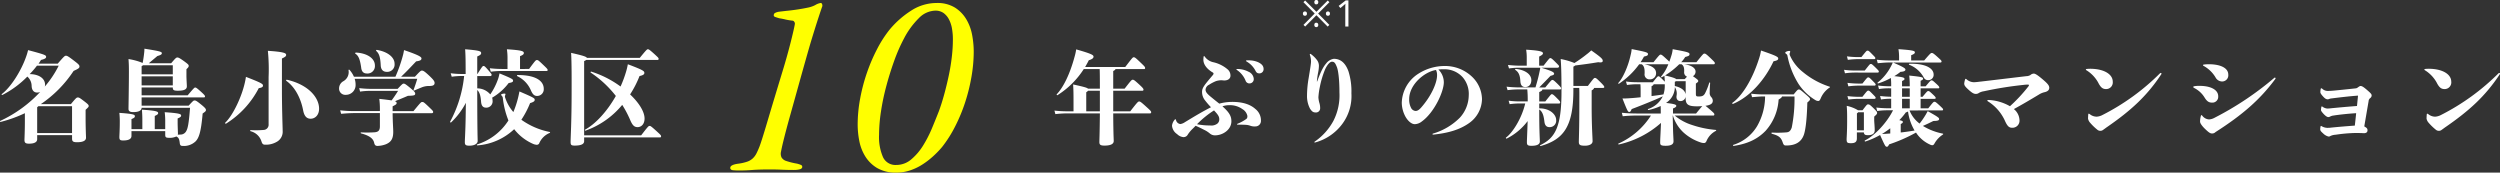 <svg xmlns="http://www.w3.org/2000/svg" width="682.395" height="47.114" viewBox="0 0 682.395 47.114"><rect x="0" y="0" width="682.395" height="47.114" fill="#333333" stroke="none"/><defs><style>.a{fill:#fff;}.b{fill:#ff0;}</style></defs><g transform="translate(16712.146 10612.25)"><g transform="translate(-16712.52 -10638.432)"><path class="a" d="M-79.016-8.82a32.539,32.539,0,0,0,8.96-9.072c1.372-.616,1.6-.812,1.6-1.2,0-.336-.14-.56-1.316-1.456-1.848-1.428-2.072-1.484-2.38-1.484s-.448.084-2.24,2.156h-5.236a10.5,10.5,0,0,0,.672-1.008c1.148-.28,1.4-.532,1.4-.84,0-.476-.308-.616-4.928-1.848a14.742,14.742,0,0,1-.532,1.792c-1.372,3.948-4.228,8.4-6.636,10.192-.14.112.028.308.168.252a26.13,26.13,0,0,0,6.8-5.012,3.473,3.473,0,0,1,1.176,2.6c.056,1.2.672,1.764,1.512,1.764a2.009,2.009,0,0,0,.812-.168,34.995,34.995,0,0,1-10.892,7.9c-.14.056-.056.308.112.28a36.283,36.283,0,0,0,6.608-2.38v2.1c0,2.716-.112,4.844-.112,5.18,0,.756.252,1.036,1.232,1.036,1.428,0,2.24-.392,2.24-1.232V-.364h9.52v.9c0,.756.2,1.036,1.372,1.036,1.54,0,2.436-.392,2.436-1.232,0-.308-.112-2.688-.112-5.068V-7.28c.784-.728.84-.812.84-1.036,0-.252-.056-.392-1.064-1.176-1.456-1.12-1.568-1.148-1.9-1.148-.308,0-.42.028-1.9,1.82ZM-80-.924V-7.98c.14-.112.252-.2.336-.28h9.184V-.924Zm5.88-18.4a27.437,27.437,0,0,1-3.808,5.712,1.586,1.586,0,0,0,.084-.5c0-1.792-1.764-2.884-4.2-2.912a24.213,24.213,0,0,0,1.988-2.3ZM-51.492-8.4v-2.268h17.024a.251.251,0,0,0,.28-.28c0-.224-.28-.532-1.344-1.484-.98-.868-1.12-.924-1.344-.924-.2,0-.336.112-2.044,2.128H-51.492v-2.156h8.512v.056c0,.616.2.84,1.344.84,1.6,0,2.492-.28,2.492-1.2,0-.448-.112-1.9-.112-2.884v-1.792c.56-.532.616-.644.616-.924,0-.252-.084-.392-1.232-1.232-1.288-.924-1.568-1.036-1.876-1.036-.28,0-.476.14-1.68,1.568h-6.1c.756-.644,1.54-1.288,2.324-1.96,1.008-.308,1.232-.448,1.232-.812,0-.392-.9-.588-4.76-1.2a7.14,7.14,0,0,1-.056,1.064c-.112,1.12-.252,1.932-.42,2.828a17.086,17.086,0,0,0-3.864-1.064c.084,1.148.112,1.68.112,3.5,0,3.724-.112,9.744-.112,10.08,0,.588.308.9,1.316.9,1.68,0,2.268-.56,2.268-1.176h13.216c-.336,4.368-.616,5.628-1.036,6.356a1.762,1.762,0,0,1-1.68.952,5.4,5.4,0,0,1-.644.028.46.46,0,0,0,.056-.28c0-.42-.084-1.82-.084-3.388v-.756c.812-.336.952-.532.952-.784,0-.42-.364-.644-4.48-.924a19.584,19.584,0,0,1,.14,2.688v1.932h-2.856V-5.6c.812-.364.924-.532.924-.784,0-.392-.392-.672-4.424-.924.084,1.176.112,1.792.112,3v2.3h-2.968V-4.732c.812-.364.924-.5.924-.784,0-.42-.2-.644-4.228-.924a22.728,22.728,0,0,1,.112,2.688c0,1.848-.112,3.612-.112,3.864,0,.784.168.98,1.036.98,1.624,0,2.268-.476,2.268-1.26V-1.456h9.212v.868c0,.728.084.952,1.008.952A4.049,4.049,0,0,0-42.028,0c.672.308.84.756.952,1.82.056.56.28.756.728.756a4.629,4.629,0,0,0,3.64-1.288c.84-.924,1.428-2.38,1.876-7.56.784-.532.9-.672.9-.952s-.168-.56-1.232-1.428c-1.372-1.12-1.568-1.176-1.876-1.176-.28,0-.392.084-1.624,1.428Zm8.512-11.032v2.464h-8.512V-19.18a3.251,3.251,0,0,0,.392-.252Zm-8.512,5.488v-2.464h8.512v2.464Zm38.3-7.336c.952-.448,1.148-.644,1.148-.98,0-.448-.364-.812-4.984-1.12a51.522,51.522,0,0,1,.2,7.168V-3.36A1.429,1.429,0,0,1-18.06-1.792a24.013,24.013,0,0,1-3.668.056c-.168,0-.168.252,0,.308a4.163,4.163,0,0,1,3,2.94c.2.532.42.728.924.728a5.828,5.828,0,0,0,3.164-.756A3.141,3.141,0,0,0-12.992-1.54c0-.98-.2-5.516-.2-11.592ZM-28.448-3.5a24.919,24.919,0,0,0,8.932-9.688c.924-.14,1.148-.364,1.148-.7,0-.42-.224-.672-4.648-2.38-.112.756-.224,1.26-.308,1.624-.868,3.836-3.192,8.82-5.348,10.892C-28.784-3.64-28.588-3.416-28.448-3.5Zm16.464-11.676c2.38,1.708,3.948,4.732,4.592,8.092.308,1.568.98,2.24,2.044,2.24,1.176,0,2.3-.952,2.3-2.744,0-3-2.884-6.552-8.792-7.9C-12.012-15.512-12.124-15.26-11.984-15.176ZM13.776-19.4c.056,1.008.5,1.764,1.68,1.764a2,2,0,0,0,2.1-2.212c0-1.792-1.932-3.3-4.816-3.78-.168-.028-.308.168-.2.28C13.188-22.764,13.664-22.008,13.776-19.4Zm-6.944-3.22c.756.532,1.232,1.2,1.6,3.752.112,1.2.672,1.68,1.6,1.68a2.021,2.021,0,0,0,2.156-2.184c0-1.96-2.128-3.36-5.152-3.528C6.86-22.9,6.692-22.708,6.832-22.624ZM17.024-6.916V-8.232c.98-.476,1.092-.616,1.092-.9,0-.2-.084-.364-.476-.476,1.344-.56,2.464-1.008,3.556-1.484,1.792-.056,1.988-.14,1.988-.644,0-.252-.2-.56-1.484-1.624-1.2-.98-1.4-1.064-1.652-1.064s-.364.056-1.652,1.428h-7.42a28.618,28.618,0,0,1-3.08-.2l.252.952a17.571,17.571,0,0,1,2.828-.2h7.532q-.966,1.554-1.764,2.6c-.728-.112-1.792-.252-3.36-.42a21.572,21.572,0,0,1,.168,2.828v.5H6.8a31.622,31.622,0,0,1-4.088-.2l.252.952c1.54-.14,2.828-.2,3.836-.2h6.748v3.64c0,1.092-.448,1.512-1.4,1.6a30.619,30.619,0,0,1-3.724.028c-.168,0-.168.224,0,.28,2.212.588,3.3,1.372,3.556,2.548.14.616.364.868.924.868a6.793,6.793,0,0,0,2.268-.448C16.52,1.568,17.192.728,17.192-1.26c0-1.008-.14-2.408-.168-5.1H27.776a.3.3,0,0,0,.308-.336c0-.224-.056-.308-1.2-1.4-1.344-1.288-1.456-1.316-1.764-1.316-.336,0-.392.056-2.408,2.492Zm2.3-9.38c1.316-1.232,2.66-2.66,4.116-4.2,1.2-.168,1.456-.392,1.456-.812,0-.364-.532-.84-4.76-2.268-.084.532-.168.924-.252,1.26a39.725,39.725,0,0,1-2.1,6.02H6.468a7.135,7.135,0,0,0-1.176-1.848c-.112-.14-.308-.112-.308.056a2.842,2.842,0,0,1-1.4,3,2.261,2.261,0,0,0-1.176,1.96,1.691,1.691,0,0,0,1.82,1.764A2.657,2.657,0,0,0,6.916-14.14a5.014,5.014,0,0,0-.252-1.6h17.08c-.252.924-.56,1.792-1.008,3.052-.056.168.028.2.2.14.98-.42,1.652-.7,2.212-.924a5.54,5.54,0,0,1,2.016-.308c1.008-.028,1.316-.308,1.316-.84,0-.448-.336-.9-1.428-1.932-1.344-1.26-1.68-1.428-2.016-1.428-.308,0-.448.084-1.932,1.68Zm39.732-1.568c.2,0,.28-.084.28-.28s-.084-.336-1.148-1.344c-1.4-1.344-1.484-1.372-1.792-1.372-.28,0-.364.056-2.128,2.436H51.8v-3.5c.9-.336,1.036-.588,1.036-.868,0-.476-.56-.756-4.62-1.008a16.421,16.421,0,0,1,.168,2.128v3.248H46.816a31.033,31.033,0,0,1-3.276-.2l.28.952a20.5,20.5,0,0,1,3-.2Zm-8.008,1.4a7.594,7.594,0,0,1,3.7,3.836c.532,1.232,1.008,1.568,1.736,1.568a1.815,1.815,0,0,0,1.792-1.96c0-1.9-1.764-3.752-7.14-3.752A.166.166,0,0,0,51.044-16.464Zm-10.92,3.78c.616.588.924,1.54,1.036,3.164.084,1.12.5,1.652,1.344,1.652A1.714,1.714,0,0,0,44.3-9.828a2.358,2.358,0,0,0-.112-.756,15.249,15.249,0,0,0,4.508-4c1.036-.168,1.2-.336,1.2-.644,0-.364-.056-.5-3.7-1.988a10.053,10.053,0,0,1-.364,1.456A17.969,17.969,0,0,1,43.68-11.48a4.713,4.713,0,0,0-3.556-1.652v-3.36h3.612a.317.317,0,0,0,.308-.336c0-.224-.084-.308-.9-1.26-.98-1.12-1.092-1.148-1.316-1.148s-.308.056-1.652,2.184h-.056V-21.84c.924-.392,1.064-.616,1.064-.9,0-.5-.252-.728-4.368-1.064.112,1.456.14,2.968.14,6.748H35.9a22.853,22.853,0,0,1-3.024-.2l.28.952a19.306,19.306,0,0,1,2.744-.2h.644A33.2,33.2,0,0,1,32.732-4.06c-.084.14.14.336.252.224a20.249,20.249,0,0,0,4.032-5.348l-.056,3.92c-.056,3.724-.224,6.02-.224,6.8,0,.7.168.98,1.232.98,1.4,0,2.268-.532,2.268-1.288s-.112-2.716-.112-13.272ZM59.892-1.232a19.856,19.856,0,0,1-7.728-3.332A24.722,24.722,0,0,0,54.544-9.1c1.176-.364,1.26-.616,1.26-.924,0-.42-.28-.588-4.172-2.268A26.387,26.387,0,0,1,49.98-6.664a11.563,11.563,0,0,1-2.24-3.948.777.777,0,0,1,0-.616.746.746,0,0,0,.084-.336c0-.084-.084-.14-.28-.14-.28,0-.9.112-.9.28,0,.084.028.168.224.392a.853.853,0,0,1,.224.448,23.7,23.7,0,0,0,1.54,6.216,15.664,15.664,0,0,1-8.512,6.524.143.143,0,0,0,.056.28A16.351,16.351,0,0,0,50.2-1.988a13.279,13.279,0,0,0,5.208,4.032,3,3,0,0,0,.9.224.749.749,0,0,0,.7-.336A5.315,5.315,0,0,1,59.864-.952C60.032-1.008,60.06-1.2,59.892-1.232ZM69.3-.308V-20.58a1.989,1.989,0,0,0,.56-.308H89.32a.268.268,0,0,0,.308-.308c0-.252-.168-.392-1.2-1.344-1.344-1.2-1.484-1.26-1.736-1.26-.224,0-.336.056-2.212,2.352H70.056c-.14-.308-.84-.588-4.312-1.372.168,2.884.14,7.168.14,10.472,0,8.316-.28,12.6-.28,13.8,0,.868.168,1.036,1.148,1.036,1.624,0,2.548-.364,2.548-1.2V.252H89.992A.268.268,0,0,0,90.3-.056c0-.252-.14-.392-1.148-1.316-1.54-1.4-1.736-1.512-1.988-1.512s-.364.056-2.3,2.576Zm.28-1.568c-.14.084-.056.336.112.28a22.914,22.914,0,0,0,10-7.028,28.848,28.848,0,0,1,2.1,3.948c.672,1.624,1.176,2.128,2.1,2.128,1.008,0,1.9-.812,1.9-2.352,0-1.848-1.512-4.284-3.948-6.58a27.272,27.272,0,0,0,2.576-5.012c1.008-.224,1.316-.476,1.316-.84,0-.5-.2-.756-4.508-2.38a18.655,18.655,0,0,1-.42,1.82,30.841,30.841,0,0,1-1.568,4.256,27.5,27.5,0,0,0-7.98-4.06c-.168-.056-.28.2-.14.28a29.012,29.012,0,0,1,6.832,6.356C75.544-6.776,72.352-3.388,69.58-1.876Z" transform="translate(90.52 63.432)"/><path class="a" d="M16.716-6.86v-5.628h7.952a.268.268,0,0,0,.308-.308c0-.252-.2-.5-1.176-1.4-1.288-1.176-1.456-1.288-1.764-1.288-.28,0-.42.14-2.212,2.436H16.716v-4.816c.392-.2.588-.336.616-.532h7.812c.2,0,.28-.084.28-.28,0-.28-.14-.448-1.26-1.512-1.372-1.316-1.54-1.428-1.848-1.428-.28,0-.364.112-2.324,2.66H9.044q.546-.924,1.008-1.848c1.064-.336,1.288-.644,1.288-.98,0-.448-.5-.784-4.732-1.988a15.055,15.055,0,0,1-.448,2.044c-1.26,4.648-3,8.232-4.844,10.192-.112.112.056.336.2.252A23.093,23.093,0,0,0,8.68-18.4h4.34c.028.616.056,1.848.056,5.348H9.828c-.28-.28-1.232-.532-4.06-1.148.112,1.652.112,2.688.112,5.488V-6.86H4.424a33.862,33.862,0,0,1-3.752-.2L.924-6.1a28.46,28.46,0,0,1,3.5-.2h8.652c-.056,5.992-.14,7.308-.14,7.784,0,.756.252,1.008,1.4,1.008,1.652,0,2.52-.42,2.52-1.26,0-.476-.112-1.848-.14-7.532H26.768c.2,0,.308-.112.308-.336s-.168-.42-1.26-1.4c-1.54-1.4-1.736-1.512-2.016-1.512s-.42.084-2.436,2.688Zm-7.364,0v-5.208a1.678,1.678,0,0,0,.5-.42h3.22V-6.86ZM50.624-18.424c-.224,0-.28.028-.28.112s.084.14.224.224a6.43,6.43,0,0,1,2.268,2.828,1.106,1.106,0,0,0,1.092.784,1.166,1.166,0,0,0,1.148-1.26,2.29,2.29,0,0,0-1.428-1.932A6.634,6.634,0,0,0,50.624-18.424Zm2.632-2.352c-.2,0-.28.028-.28.112,0,.112.056.14.224.252a6.188,6.188,0,0,1,2.268,2.324c.336.7.588.868,1.2.868a1.139,1.139,0,0,0,1.092-1.2c0-.98-.728-1.484-1.54-1.876a6.33,6.33,0,0,0-2.632-.476ZM39.2-2.912c.924.364,1.792.84,2.492,1.176a7.212,7.212,0,0,1,1.372.9,2.141,2.141,0,0,0,1.4.532c2.24,0,4.508-1.6,4.508-3.836,0-1.4-.56-2.408-2.436-4.088a5.248,5.248,0,0,1,1.792-.308,5.781,5.781,0,0,1,3.64,1.064A2.816,2.816,0,0,1,53.34-5.6c0,.476-.084.672-.364.868a11.1,11.1,0,0,1-2.324,1.26c-.112.056-.14.084-.14.14,0,.084.084.112.2.112.616,0,1.6,0,2.352.056A4.189,4.189,0,0,1,54.1-2.94a3.341,3.341,0,0,0,1.428.2,1.5,1.5,0,0,0,1.512-1.568A3.963,3.963,0,0,0,55.524-7.5C53.956-8.9,51.772-9.436,49.2-9.436a13.407,13.407,0,0,0-3.528.476c-.644-.5-1.484-1.176-2.436-1.96-.868-.728-1.316-1.232-1.316-1.848a1.621,1.621,0,0,1,.952-1.344A10.868,10.868,0,0,1,44.8-15.12a5.175,5.175,0,0,1,1.372-.224,2.769,2.769,0,0,1,.42.028,3.541,3.541,0,0,0,.448.028c.98,0,1.68-.476,1.68-1.316a2.211,2.211,0,0,0-.84-1.764,9.078,9.078,0,0,0-3.752-1.876,3.869,3.869,0,0,1-2.436-1.568c-.056-.084-.084-.112-.168-.112-.056,0-.112.028-.14.14-.028.336-.056.588-.056.84,0,1.092.7,2.352,2.492,3.444a.4.4,0,0,1,.28.364.81.81,0,0,1-.252.448c-2.24,2.66-2.884,3.388-2.884,4.536a3.675,3.675,0,0,0,.644,2.072A21.274,21.274,0,0,0,43.4-7.98c-2.324,1.2-4,2.184-7.084,4.06a3.156,3.156,0,0,1-1.26.532,1.383,1.383,0,0,1-1.2-1.092c-.028-.14-.112-.224-.168-.224-.084,0-.14.056-.224.168a2.964,2.964,0,0,0-.7,1.6,3.067,3.067,0,0,0,1.4,2.3,2.812,2.812,0,0,0,1.68.812,1.288,1.288,0,0,0,1.232-.7,8.768,8.768,0,0,1,1.372-1.624Zm5.236-3.976c.952,1.008,1.232,1.54,1.232,2.184a1.493,1.493,0,0,1-.5,1.176A2.693,2.693,0,0,1,43.2-3a19.284,19.284,0,0,1-3.612-.336,25.185,25.185,0,0,1,4.648-3.78Zm27.356,8.54A13.7,13.7,0,0,0,79.24-3.416a12.747,12.747,0,0,0,2.492-8.372,18.063,18.063,0,0,0-.812-6.02c-.952-2.6-2.436-3.388-4-3.388a3.218,3.218,0,0,0-2.1,1.288c-.616.728-1.288,1.736-2.436,4.9H72.3a23.34,23.34,0,0,1,.364-2.52,9.75,9.75,0,0,0,.2-1.792,2.609,2.609,0,0,0-.448-1.428,7.847,7.847,0,0,0-1.736-1.736.237.237,0,0,0-.168-.056.15.15,0,0,0-.14.14.866.866,0,0,0,.056.224,5.49,5.49,0,0,1,.28,1.736c0,.532-.224,1.932-.672,4.648a28.808,28.808,0,0,0-.42,4.536,7.344,7.344,0,0,0,.84,3.7c.5.728.812,1.008,1.568,1.008a1.131,1.131,0,0,0,1.176-1.092,4.831,4.831,0,0,0-.168-1.372,6.6,6.6,0,0,1-.308-1.708,18.993,18.993,0,0,1,.392-2.8,25.117,25.117,0,0,1,1.456-4.844c.672-1.4,1.372-2.044,1.848-2.044.644,0,.9.336,1.344,1.456.336.812.7,3.164.7,6.916A15.28,15.28,0,0,1,76.8-4.228,16.23,16.23,0,0,1,71.68,1.428c-.056.056-.056.056-.056.112a.12.12,0,0,0,.112.112ZM104.02-.5c4.144-.42,7.28-1.344,9.856-3.164a8.176,8.176,0,0,0,3.5-6.5,8.622,8.622,0,0,0-2.8-6.216,10.675,10.675,0,0,0-7.42-2.856,13.358,13.358,0,0,0-7.224,2.156,9.687,9.687,0,0,0-4.452,7.9A8.11,8.11,0,0,0,96.488-5.4c.616,1.092,1.6,2.044,2.548,2.044a3.253,3.253,0,0,0,1.9-.728c3.444-2.464,6.02-8.2,6.02-10.7a4.928,4.928,0,0,0-1.484-3.5,11.474,11.474,0,0,1,1.372-.056,6.657,6.657,0,0,1,5.264,2.184,6.945,6.945,0,0,1,1.652,4.956,9.2,9.2,0,0,1-2.408,6.048,17.176,17.176,0,0,1-7.364,4.368.143.143,0,0,0-.112.14C103.88-.56,103.908-.5,104.02-.5Zm.812-17.64a3.328,3.328,0,0,1,.28,1.456c0,1.96-1.456,5.516-4.368,8.82-.672.756-1.12.9-1.512.9A1.515,1.515,0,0,1,98-7.84a4.886,4.886,0,0,1-.5-2.352C97.5-14.224,101.78-17.7,104.832-18.144ZM133-8.988h5.348c.28,0,.364-.112.364-.336s-.168-.42-.9-1.148c-.952-.98-1.148-1.064-1.372-1.064-.2,0-.252.056-1.792,1.988H133v-2.576c.672-.28.84-.448.84-.7h4.648c.392,0,.476-.084.476-.308s-.168-.42-.924-1.176c-1.064-1.036-1.2-1.12-1.456-1.12-.224,0-.336.112-1.932,2.044H133c1.26-1.288,1.876-1.9,3.08-3.164.672-.168.98-.28.98-.588,0-.448-.784-.784-3.5-1.624h4.4c.308,0,.448-.168.448-.392,0-.168-.112-.28-1.092-1.26-.9-.9-1.092-.98-1.288-.98s-.252.028-1.848,2.072h-1.2v-2.492c.812-.392,1.036-.644,1.036-.868,0-.42-.42-.756-4.592-1.008a12.856,12.856,0,0,1,.168,2.128v2.24h-1.848a31.032,31.032,0,0,1-3.276-.2l.28.952a20.5,20.5,0,0,1,3-.2h5.544c-.056.364-.14.812-.224,1.148-.308,1.54-.616,2.6-1.092,4.228h-4.62a31.033,31.033,0,0,1-3.276-.2l.28.952a20.5,20.5,0,0,1,3-.2h2.38a29.9,29.9,0,0,1,.112,3.276h-2.184a22.853,22.853,0,0,1-3.024-.2l.28.952a19.305,19.305,0,0,1,2.744-.2h1.512c-.98,4.144-3.472,8.008-5.236,9.3-.14.112.056.364.2.28A16.349,16.349,0,0,0,129.836-4.2c-.084,2.912-.2,5.012-.2,5.768,0,.7.168.98,1.232.98,1.568,0,2.3-.42,2.3-1.176,0-.728-.168-2.716-.168-8.736,1.036.644,1.26,2.044,1.428,3.416.14.98.616,1.4,1.372,1.4a1.757,1.757,0,0,0,1.82-1.96c0-1.428-1.652-3.192-4.62-3.164Zm-5.152-6.1c.056.98.42,1.6,1.344,1.6,1.008,0,1.652-.728,1.652-1.9,0-1.6-1.736-2.8-4.228-3.052-.168-.028-.28.2-.14.28C127.372-17.584,127.764-16.688,127.848-15.092ZM142.324-13.8v-5.264a1.528,1.528,0,0,0,.476-.308c2.38-.308,3.92-.5,6.3-.9.9.14,1.232,0,1.232-.364,0-.5-.308-.868-3.136-2.856a13.121,13.121,0,0,1-1.316,1.12,35.273,35.273,0,0,1-3.276,2.324,19.253,19.253,0,0,0-3.752-1.092c.112,1.288.224,3.472.224,8.876,0,9.8-1.792,12.684-5.768,14.616a.138.138,0,0,0,.112.252c6.188-1.792,8.9-5.264,8.9-15.288v-.56h1.6c.056.98.028,2.324.028,4.648,0,6.272-.14,9.268-.14,10.052,0,.84.308,1.064,1.68,1.064,1.148,0,2.072-.42,2.072-1.232,0-.952-.252-3.948-.252-9.744v-4.116q.588-.336.672-.672h2.3c.364,0,.476-.084.476-.252s-.112-.392-.924-1.2c-1.232-1.232-1.372-1.288-1.652-1.288-.252,0-.476.308-1.9,2.184Zm38.164,8.092a.268.268,0,0,0,.308-.308c0-.252-.084-.364-1.176-1.316-.7-.588-1.036-.9-1.26-1.036,1.624-.224,2.016-.728,2.016-1.428a1.533,1.533,0,0,0-.448-.98,1.632,1.632,0,0,1-.392-1.26c0-.532,0-1.036.112-2.548,0-.168-.2-.224-.252-.056a17.1,17.1,0,0,1-1.148,2.884c-.392.7-.84.84-1.708.84-.672,0-.784-.084-.784-.784v-2.744c.588-.42.644-.476.644-.7,0-.2-.056-.308-.98-.98-.2-.14-.336-.252-.476-.336a1.391,1.391,0,0,0,.728-1.232c0-.98-1.092-1.764-3.136-2.016h8.092a.288.288,0,0,0,.308-.28c0-.224-.112-.364-.868-1.092-1.512-1.456-1.68-1.54-1.988-1.54-.28,0-.364.112-2.184,2.352h-4.144a8.835,8.835,0,0,0,1.092-1.428c.924-.252,1.176-.364,1.176-.756,0-.448-.28-.588-4.592-1.372a7.91,7.91,0,0,1-.252,1.4c-.2.672-.42,1.372-.672,2.016a8.911,8.911,0,0,0-.7-.672c-1.288-1.2-1.428-1.26-1.68-1.26-.224,0-.336.084-1.932,2.072h-3.528a15.974,15.974,0,0,0,.924-1.54c.9-.2,1.092-.336,1.092-.672,0-.42-.252-.56-4.452-1.372a8.968,8.968,0,0,1-.28,1.624c-.7,3.22-2.184,6.384-3.36,7.616-.112.112.056.28.2.2a21.654,21.654,0,0,0,5.488-5.292h.7c.7.448.84,1.4.784,2.576a1.339,1.339,0,0,0,1.4,1.54,1.647,1.647,0,0,0,1.736-1.68c0-1.12-.812-1.988-3.164-2.436h6.5a11.8,11.8,0,0,1-1.96,3.332c-.112.112.056.28.2.2.224-.112.476-.252.7-.392.056.672.084,1.12.112,1.624l-.588-.588c-.868-.868-.952-.9-1.176-.9-.2,0-.28.084-1.512,1.624h-4.312a22.853,22.853,0,0,1-3.024-.2l.28.952a19.305,19.305,0,0,1,2.744-.2h.924c.056.784.056,1.232.056,2.268V-10.7c-1.036.112-2.016.2-2.856.252-.672.056-1.4.084-2.1.084,1.4,3.556,1.512,3.668,1.848,3.668.28,0,.392-.14.672-.784,2.6-.98,6.02-2.352,8.484-3.472A6.772,6.772,0,0,1,162.736-7.5c-.168.056-.056.308.112.28a16.309,16.309,0,0,0,3.3-1.092c.028.784.028,1.512.028,2.044h-6.1a44.046,44.046,0,0,1-4.536-.2l.252.952a38.569,38.569,0,0,1,4.284-.2h3.416a20.383,20.383,0,0,1-8.848,7.644c-.168.056-.056.28.112.252a25.842,25.842,0,0,0,11.48-5.88l-.084,1.9c-.056,1.4-.14,2.52-.14,3.416,0,.672.112.924,1.512.924,1.316,0,2.128-.336,2.128-1.2,0-.672-.112-2.044-.14-3.724l-.084-3.332h.056a10.519,10.519,0,0,0,2.884,4.62,13.036,13.036,0,0,0,4.844,2.772,2.651,2.651,0,0,0,.784.112c.28,0,.476-.168.644-.5a5.5,5.5,0,0,1,2.548-2.8.141.141,0,0,0-.028-.28A27.3,27.3,0,0,1,174.8-3.108a13.827,13.827,0,0,1-4.816-2.6Zm-7.532-4.844c0,1.764.588,2.324,3.08,2.324.56,0,1.064-.028,1.484-.056-.252.252-.728.812-1.708,2.016h-6.3V-7.644c.812-.308.9-.532.9-.728,0-.336-.644-.532-2.8-.784a5.21,5.21,0,0,0,2.408-4.312,3.175,3.175,0,0,1,.448,2.436c-.084.924.42,1.372,1.064,1.372a1.379,1.379,0,0,0,1.428-1.26Zm-9.3-3.164c.336-.168.532-.28.56-.532h3.052v.336a7.419,7.419,0,0,1-.364,2.436c-1.064.168-2.156.308-3.248.448Zm8.2-5.992c.588.392.756,1.008.7,2.1a1.251,1.251,0,0,0,.784,1.288c-.168.168-.364.392-.644.672h-2.3c-.224-.224-.924-.5-3.052-1.008a21.764,21.764,0,0,0,3.864-3.052Zm-1.848,4.788a1.518,1.518,0,0,0,.308-.168h2.66v1.512c0,.9,0,1.54-.028,2.072-.14-1.008-1.12-1.848-2.94-2.268Zm26.936-5.6c1.008-.2,1.288-.392,1.288-.756,0-.42-.336-.7-4.7-2.184a12.544,12.544,0,0,1-.42,1.848c-1.932,6.216-4.816,10.64-7.392,12.432-.14.084.028.336.2.28C190.68-10.892,194.684-15.652,196.952-20.524Zm-2.716,9.044a31.447,31.447,0,0,1-3.388-.2l.252.952c1.624-.14,2.3-.2,3.136-.2h.42a16.432,16.432,0,0,1-2.184,8.12,11.618,11.618,0,0,1-6.5,5.1c-.168.056-.028.308.14.28,4-.616,6.58-1.96,8.68-4.116a14.016,14.016,0,0,0,3.556-8.54c.672-.392.868-.588.924-.84h3.416a40.137,40.137,0,0,1-.756,8.484c-.364,1.036-.812,1.26-1.456,1.316a29.142,29.142,0,0,1-3.948.056c-.168,0-.168.28,0,.336,1.9.5,2.492,1.036,2.94,2.352.252.756.448.84.952.84,2.436,0,4.088-.868,4.816-2.912.42-1.2.812-3.752.952-8.82.616-.532.728-.644.728-.9,0-.28-.112-.42-1.316-1.456-1.344-1.176-1.456-1.2-1.736-1.2-.252,0-.392.084-1.4,1.344Zm18-2.128a21.86,21.86,0,0,1-7.252-3.976,11.917,11.917,0,0,1-3.528-4.508.892.892,0,0,1-.056-.7.844.844,0,0,0,.112-.364.2.2,0,0,0-.224-.2c-.532,0-1.12.28-1.12.448s.028.2.308.42a.661.661,0,0,1,.28.448,22.578,22.578,0,0,0,3.052,7.728,14.427,14.427,0,0,0,4.7,4.452,1.479,1.479,0,0,0,.672.168c.252,0,.392-.14.616-.616a6.558,6.558,0,0,1,2.408-3C212.38-13.356,212.408-13.552,212.24-13.608Zm12.208-7.5a.288.288,0,0,0,.308-.28c0-.168-.084-.28-.784-.98-1.008-1.036-1.092-1.064-1.344-1.064s-.28.028-1.68,1.764h-.7a25.639,25.639,0,0,1-3.248-.2l.252.952a23.03,23.03,0,0,1,3-.2Zm.952,3.668a.273.273,0,0,0,.308-.28c0-.2-.084-.28-.9-1.092-.98-.952-1.064-.98-1.288-.98-.252,0-.28.056-1.652,1.792h-2.744a21.662,21.662,0,0,1-2.912-.2l.252.952a19.353,19.353,0,0,1,2.66-.2Zm-5.012,3a25.64,25.64,0,0,1-3.248-.2l.252.952a23.029,23.029,0,0,1,3-.2h4.144a.288.288,0,0,0,.308-.28c0-.168-.112-.308-.784-.98-.924-.952-1.008-.98-1.232-.98-.252,0-.308.056-1.6,1.68Zm0,3.612a25.64,25.64,0,0,1-3.248-.2l.252.952a23.029,23.029,0,0,1,3-.2h4.144a.288.288,0,0,0,.308-.28c0-.168-.112-.308-.784-.98-.924-.952-1.008-.98-1.232-.98-.252,0-.308.056-1.6,1.68Zm4.06,5.4c.728-.644.784-.756.784-1.008s-.028-.364-1.064-1.372c-.952-.924-1.092-.952-1.4-.952-.28,0-.336.056-1.512,1.6h-1.232a9.728,9.728,0,0,0-3.08-1.2c.112,1.372.112,2.044.112,4.284,0,2.772-.14,4.368-.14,4.816,0,.952.2,1.092,1.2,1.092,1.26,0,1.6-.476,1.6-1.344v-1.6h1.9c.084.644.392.756,1.148.756,1.2,0,1.82-.476,1.82-1.316,0-1.092-.14-2.268-.14-2.772ZM219.716-6.3a1.234,1.234,0,0,0,.336-.308h1.568V-1.68h-1.9Zm23.24-.812c.168,0,.28-.056.28-.252,0-.168-.028-.224-.924-1.064-1.092-1.008-1.2-1.036-1.428-1.036-.252,0-.308.028-1.708,1.792H237.1v-2.6h3.836c.168,0,.28-.056.28-.252s-.168-.392-.98-1.148c-.7-.644-.812-.728-1.036-.728-.252,0-.336.084-1.568,1.568H237.1v-2.3h4.816c.168,0,.28-.056.28-.252s-.14-.392-.98-1.148c-.784-.728-.9-.784-1.12-.784-.252,0-.308.056-1.624,1.624H237.1V-15.2c.448-.2.672-.336.672-.56,0-.42-.308-.5-3.78-.868a23.246,23.246,0,0,1,.14,2.94h-2.1V-15.12c.476-.252.672-.336.672-.56,0-.364-.28-.532-2.8-.784a13.735,13.735,0,0,0,1.708-1.176c1.008-.056,1.344-.28,1.344-.616,0-.28-.308-.616-3.388-1.932h12.936c.224,0,.308-.112.308-.28,0-.224-.112-.336-1.036-1.176-1.092-.98-1.344-1.148-1.624-1.148-.252,0-.42.112-2.072,2.044h-3.556v-1.428c.868-.336,1.008-.532,1.008-.784,0-.392-.392-.588-4.48-.868a13,13,0,0,1,.168,1.988v1.092h-2.688a31.447,31.447,0,0,1-3.388-.2l.252.952c1.624-.14,2.3-.2,3.136-.2h.98a13.04,13.04,0,0,1-.616,1.26,13.475,13.475,0,0,1-3.5,4.2c-.14.084-.028.308.14.252a18.009,18.009,0,0,0,3.444-1.484,18.3,18.3,0,0,1,.084,2.268h-.5a28.618,28.618,0,0,1-3.08-.2l.252.952a17.571,17.571,0,0,1,2.828-.2h.5v2.3a27.313,27.313,0,0,1-3.024-.2l.252.952a16.92,16.92,0,0,1,2.772-.2v2.6h-.98a28.618,28.618,0,0,1-3.08-.2l.252.952a17.571,17.571,0,0,1,2.828-.2h1.484c-1.6,3.248-4.816,6.8-7.672,8.232-.14.084-.028.336.14.28a22.05,22.05,0,0,0,4-1.764C227.388,2.6,227.5,2.8,227.864,2.8c.252,0,.364-.084.644-.644a42.23,42.23,0,0,0,7.336-3.22,8.931,8.931,0,0,0,3.948,3.332,1.066,1.066,0,0,0,.532.112c.224,0,.364-.112.588-.5a6.854,6.854,0,0,1,2.24-2.38c.14-.084.168-.252,0-.28a16.3,16.3,0,0,1-5.432-2.1c.98-.42,1.9-.868,2.856-1.344,1.26-.028,1.568-.168,1.568-.532,0-.308-.084-.476-3.108-2.156-.308.56-.42.756-.616,1.092a22.319,22.319,0,0,1-1.6,2.3,8.292,8.292,0,0,1-2.744-3.584ZM231.672-3.388c.28-.14.588-.336.588-.56,0-.2-.168-.364-.98-.5a18.044,18.044,0,0,0,1.792-2.128c.364-.084.532-.168.588-.28a13.748,13.748,0,0,0,1.792,5.236c-1.232.2-2.464.392-3.78.532Zm-4.088,2.66c-.308.028-.588.028-1.036.056a25.124,25.124,0,0,0,2.268-1.568V-.812Zm4.452-9.548h2.1v2.6h-2.1Zm2.1-2.856v2.3h-2.1v-2.3Zm-.056-6.72c-.168,0-.252.224-.084.28a7.632,7.632,0,0,1,3.976,3.5,1.283,1.283,0,0,0,1.2.7,1.449,1.449,0,0,0,1.484-1.512C240.66-18.648,238.392-19.936,234.08-19.852ZM262.556-7.476c2.408-1.316,4.536-2.576,6.86-3.976a4.874,4.874,0,0,1,1.568-.644c.812-.2,1.232-.588,1.232-1.2,0-.644-.5-1.2-1.9-2.38-1.456-1.232-1.988-1.484-2.324-1.484a1.449,1.449,0,0,0-.924.392,2.2,2.2,0,0,1-1.092.308c-4.284.5-8.4,1.008-12.516,1.484-.336.028-1.2.168-1.876.168a3.09,3.09,0,0,1-1.988-.84c-.084-.056-.112-.084-.2-.084-.056,0-.112.056-.14.14a5.547,5.547,0,0,0-.252,1.12c0,.476.168.812,1.232,1.764,1.036.924,1.456,1.092,1.96,1.092a1.376,1.376,0,0,0,.84-.28,3.818,3.818,0,0,1,1.344-.448,100.068,100.068,0,0,1,10.836-1.736,10.458,10.458,0,0,1,1.148-.084c.2,0,.308.056.308.168a.708.708,0,0,1-.2.392,42.3,42.3,0,0,1-4.984,5.348,12.95,12.95,0,0,0-5.88-1.708c-.224,0-.28.056-.28.14,0,.112.028.168.168.252a12.17,12.17,0,0,1,4.732,5.544c.56,1.148.98,1.652,1.848,1.652a1.933,1.933,0,0,0,2.016-2.1A4.1,4.1,0,0,0,262.556-7.476Zm26.992-7.476c0-2.016-2.352-3.528-6.216-3.528a8.616,8.616,0,0,0-.924.056c-.14.028-.2.112-.2.168a.154.154,0,0,0,.084.14,9.116,9.116,0,0,1,3.472,3.78c.56.952,1.036,1.4,1.96,1.4A1.816,1.816,0,0,0,289.548-14.952ZM286.188-1.54a1.2,1.2,0,0,0,.756-.28c.336-.224.644-.476,1.092-.784,6.328-4.368,10.808-8.372,14.784-14.42a.168.168,0,0,0,.028-.112.191.191,0,0,0-.2-.2.346.346,0,0,0-.224.112A61.586,61.586,0,0,1,286.72-5.852a3.855,3.855,0,0,1-1.568.448,2.976,2.976,0,0,1-1.82-.644c-.168-.112-.252-.168-.308-.168-.112,0-.14.028-.168.224-.028.364-.056.868-.056,1.12a2.319,2.319,0,0,0,.588,1.148,14.411,14.411,0,0,0,1.876,1.82A1.3,1.3,0,0,0,286.188-1.54Zm28.2-17.7a8.6,8.6,0,0,1,3.192,3.08,2.069,2.069,0,0,0,1.708,1.148,1.686,1.686,0,0,0,1.792-1.876c0-1.82-2.156-2.828-5.32-2.828a11.171,11.171,0,0,0-1.344.084c-.168.028-.224.084-.224.168S314.216-19.32,314.384-19.236Zm3.948,8.288c0-1.708-1.848-2.772-4.76-2.856h-.532a5.906,5.906,0,0,0-1.316.112c-.14.028-.2.084-.2.2,0,.084.056.168.224.252a6.952,6.952,0,0,1,2.884,2.66c.616.98,1.148,1.344,1.988,1.344A1.588,1.588,0,0,0,318.332-10.948ZM316.652-.812A1.294,1.294,0,0,0,317.6-1.2c7.448-4.76,12.18-8.9,16.352-14.532a.252.252,0,0,0,.028-.14.187.187,0,0,0-.168-.2.387.387,0,0,0-.252.14A84.184,84.184,0,0,1,317.324-5.1a3.525,3.525,0,0,1-1.484.448,2.483,2.483,0,0,1-1.848-1.008q-.168-.168-.252-.168c-.056,0-.112.084-.14.2a6.391,6.391,0,0,0-.224,1.54c0,.364.28.9,1.092,1.764C315.644-1.176,316.092-.812,316.652-.812ZM358.2-2.744c.392-2.3.784-4.564,1.176-6.86a1.159,1.159,0,0,1,.448-.868.91.91,0,0,0,.392-.7c0-.392-.224-.616-1.316-1.568-.952-.812-1.344-1.036-1.708-1.036-.2,0-.392.14-.756.392a1,1,0,0,1-.588.252c-2.52.28-4.536.476-5.992.616a16.774,16.774,0,0,1-1.736.084,2.079,2.079,0,0,1-1.344-.56.852.852,0,0,0-.308-.168c-.084,0-.14.084-.168.224a4.274,4.274,0,0,0-.084.84c0,.252.168.56.756,1.2.532.588.868.756,1.26.756a.862.862,0,0,0,.364-.084,2.326,2.326,0,0,1,.728-.168c2.464-.308,5.1-.616,7.168-.756-.084.924-.168,1.736-.28,2.828-2.856.224-5.04.42-7.028.616a8.789,8.789,0,0,1-1.092.084,2.617,2.617,0,0,1-1.288-.5c-.084-.056-.112-.084-.168-.084-.084,0-.112.028-.14.14a4.626,4.626,0,0,0-.112.84c0,.224.28.616.812,1.176.532.532.9.756,1.2.756a.944.944,0,0,0,.476-.14,2.573,2.573,0,0,1,.924-.28c1.372-.224,3.892-.5,6.188-.644-.112,1.2-.224,2.156-.364,3.388-2.3.168-4.34.336-6.3.532a9.272,9.272,0,0,1-1.176.084,3.211,3.211,0,0,1-1.568-.448.593.593,0,0,0-.2-.084c-.056,0-.084.056-.112.168a4.164,4.164,0,0,0-.084.784c0,.364.252.616.784,1.092a3.063,3.063,0,0,0,1.512.868.824.824,0,0,0,.5-.168,3.908,3.908,0,0,1,1.428-.336,42.228,42.228,0,0,1,5.488-.476c.7,0,1.624.028,2.212.056.616,0,.98-.252.98-.784,0-.42-.14-.616-.644-.924A1.135,1.135,0,0,0,358.2-2.744Zm23.744-12.208c0-2.016-2.352-3.528-6.216-3.528a8.616,8.616,0,0,0-.924.056c-.14.028-.2.112-.2.168a.154.154,0,0,0,.084.14,9.116,9.116,0,0,1,3.472,3.78c.56.952,1.036,1.4,1.96,1.4A1.816,1.816,0,0,0,381.948-14.952ZM378.588-1.54a1.2,1.2,0,0,0,.756-.28c.336-.224.644-.476,1.092-.784,6.328-4.368,10.808-8.372,14.784-14.42a.168.168,0,0,0,.028-.112.191.191,0,0,0-.2-.2.346.346,0,0,0-.224.112A61.586,61.586,0,0,1,379.12-5.852a3.855,3.855,0,0,1-1.568.448,2.976,2.976,0,0,1-1.82-.644c-.168-.112-.252-.168-.308-.168-.112,0-.14.028-.168.224-.028.364-.056.868-.056,1.12a2.319,2.319,0,0,0,.588,1.148,14.411,14.411,0,0,0,1.876,1.82A1.3,1.3,0,0,0,378.588-1.54Z" transform="translate(287.52 63.432)"/><path class="b" d="M-30.816-.432q0-.864,2.3-1.152a12.612,12.612,0,0,0,2.34-.54,4.3,4.3,0,0,0,1.512-.9,4.817,4.817,0,0,0,1.008-1.368q.4-.792.828-1.872Q-22.248-7.776-20.7-13t4.284-14.22q.36-1.152.9-3.06t1.044-3.852q.5-1.944.864-3.528t.432-2.088a.908.908,0,0,0-.216-.612.593.593,0,0,0-.432-.252,16.167,16.167,0,0,1-1.944-.324q-.72-.18-1.656-.324-.5-.144-1.044-.324t-.468-.54a.662.662,0,0,1,.324-.576,3.311,3.311,0,0,1,1.188-.36q1.152-.144,2.52-.288t2.736-.36q1.368-.216,2.556-.468a7.324,7.324,0,0,0,1.98-.684,4.032,4.032,0,0,1,1.512-.576q.288,0,.4.4a.94.94,0,0,1-.036.684q-.144.36-.972,2.88T-8.784-34.92q-.576,1.944-1.512,5.256t-2.016,7.2q-1.08,3.888-2.2,7.884t-1.908,7.236q-.36,1.512-.54,2.484a2.412,2.412,0,0,0,.144,1.584,2.27,2.27,0,0,0,1.3.972,18.912,18.912,0,0,0,2.916.72,7.14,7.14,0,0,1,1.008.324.584.584,0,0,1,.432.54q0,.5-.684.684a6.42,6.42,0,0,1-1.62.18q-1.728,0-3.312-.072T-19.944,0Q-22.9,0-24.768.144T-28.44.288q-.792,0-1.584-.072T-30.816-.432Zm56.3-45a9.121,9.121,0,0,1,5.04,1.26,9.63,9.63,0,0,1,3.1,3.2,12.935,12.935,0,0,1,1.584,4.284,24.789,24.789,0,0,1,.432,4.5,40.627,40.627,0,0,1-.612,6.876A49.473,49.473,0,0,1,33.3-18.324a45.335,45.335,0,0,1-2.736,6.588A33.6,33.6,0,0,1,27-6.12a26.282,26.282,0,0,1-2.556,2.628A21.67,21.67,0,0,1,21.492-1.26,14.9,14.9,0,0,1,18.18.288a11.64,11.64,0,0,1-3.636.576A9.986,9.986,0,0,1,9.252-.4a9.625,9.625,0,0,1-3.24-3.2,12.486,12.486,0,0,1-1.62-4.248,23.507,23.507,0,0,1-.432-4.32,39.268,39.268,0,0,1,.684-7.2A48.832,48.832,0,0,1,6.516-26.46,47.348,47.348,0,0,1,9.288-32.9a32.026,32.026,0,0,1,3.384-5.256A25.388,25.388,0,0,1,18.5-43.308,12.732,12.732,0,0,1,25.488-45.432Zm-.36,2.088a6.48,6.48,0,0,0-4.464,2.052,21.968,21.968,0,0,0-4.032,5.508A45.4,45.4,0,0,0,13.9-29.556q-1.224,3.42-2.16,6.948A62.8,62.8,0,0,0,10.3-15.66a43.034,43.034,0,0,0-.5,6.228,13.733,13.733,0,0,0,1.08,6.084,3.73,3.73,0,0,0,3.6,2.124,6.253,6.253,0,0,0,4.14-1.548,15.843,15.843,0,0,0,3.24-3.816A33.273,33.273,0,0,0,24.3-11.376q1.044-2.52,1.836-4.536.792-2.16,1.476-4.68t1.224-5.076q.54-2.556.828-5.076a41.954,41.954,0,0,0,.288-4.752,16.908,16.908,0,0,0-.252-2.988,8.4,8.4,0,0,0-.828-2.484A4.963,4.963,0,0,0,27.4-42.7,3.783,3.783,0,0,0,25.128-43.344Z" transform="translate(230.52 72.432)"/></g><path class="a" d="M4.14-6.06a.483.483,0,0,1-.4-.16.7.7,0,0,1-.125-.44.68.68,0,0,1,.125-.43.483.483,0,0,1,.4-.16.513.513,0,0,1,.415.16.645.645,0,0,1,.135.43.661.661,0,0,1-.135.44A.513.513,0,0,1,4.14-6.06ZM1.11,0,.65-.46l3.06-3.1L.64-6.65l.46-.47L4.18-4.03,7.27-7.11l.46.46L4.65-3.56,7.71-.45,7.25.01,4.18-3.09ZM1.04-2.95a.561.561,0,0,1-.39-.135A.574.574,0,0,1,.5-3.53a.591.591,0,0,1,.15-.45.549.549,0,0,1,.39-.14.563.563,0,0,1,.4.14.591.591,0,0,1,.15.45.574.574,0,0,1-.15.445A.575.575,0,0,1,1.04-2.95Zm6.28,0a.561.561,0,0,1-.39-.135.574.574,0,0,1-.15-.445.591.591,0,0,1,.15-.45.549.549,0,0,1,.39-.14.563.563,0,0,1,.4.14.591.591,0,0,1,.15.45.574.574,0,0,1-.15.445A.575.575,0,0,1,7.32-2.95ZM4.14.15a.483.483,0,0,1-.4-.16A.7.7,0,0,1,3.61-.45a.68.68,0,0,1,.125-.43.483.483,0,0,1,.4-.16.513.513,0,0,1,.415.16.645.645,0,0,1,.135.43.661.661,0,0,1-.135.44A.513.513,0,0,1,4.14.15ZM12.92,0h-.86V-4.99q0-.43.01-.69t.03-.54a3.983,3.983,0,0,1-.3.27q-.135.11-.325.28l-.76.62-.46-.59,1.93-1.5h.73Z" transform="translate(-16357 -10605)"/></g></svg>